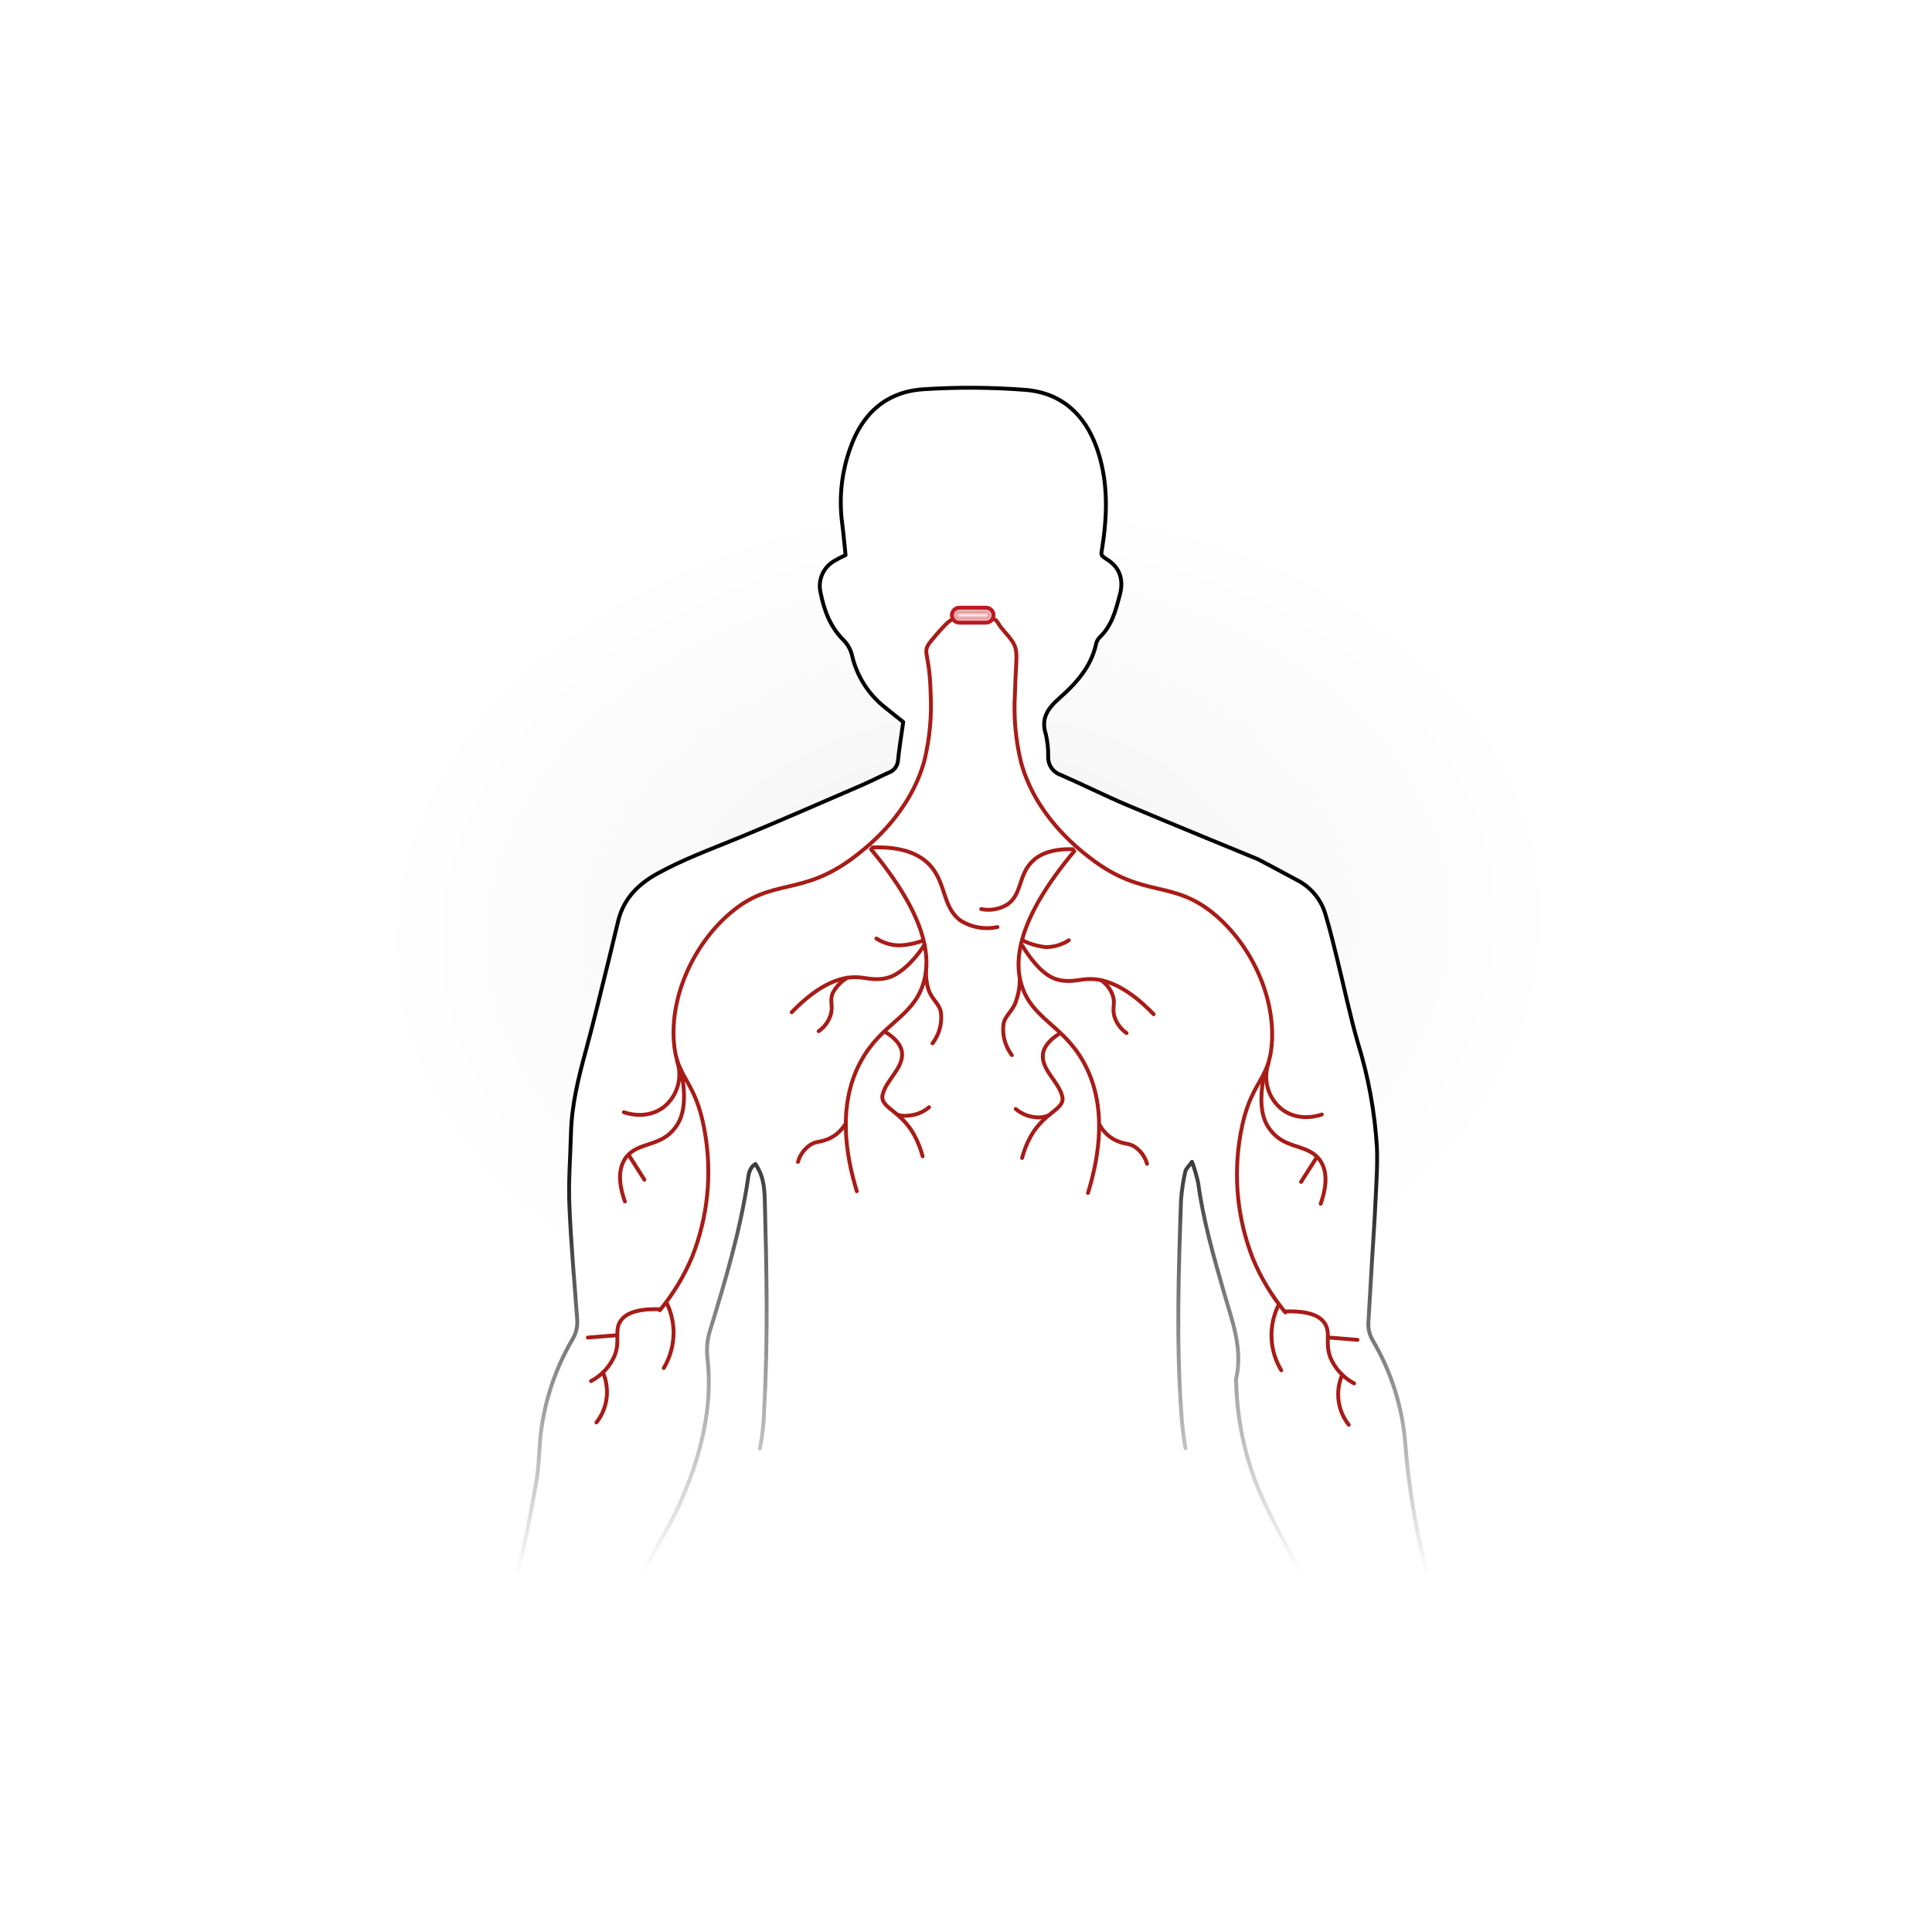 <?xml version="1.0" encoding="UTF-8"?>
<svg id="Ebene_1" data-name="Ebene 1" xmlns="http://www.w3.org/2000/svg" width="500" height="500" xmlns:xlink="http://www.w3.org/1999/xlink" viewBox="0 0 500 500">
  <defs>
    <style>
      .cls-1 {
        fill: #c81a19;
        opacity: .25;
      }

      .cls-1, .cls-2 {
        stroke: #be1823;
      }

      .cls-1, .cls-3 {
        isolation: isolate;
      }

      .cls-4 {
        stroke: #a81c17;
      }

      .cls-4, .cls-5, .cls-6 {
        stroke-linecap: round;
        stroke-linejoin: round;
      }

      .cls-4, .cls-6, .cls-2 {
        fill: none;
      }

      .cls-7 {
        fill: url(#Unbenannter_Verlauf_5);
      }

      .cls-8, .cls-5 {
        fill: #fff;
      }

      .cls-5 {
        stroke: #010101;
      }

      .cls-6 {
        stroke: #2b2c2c;
      }

      .cls-3 {
        fill: url(#Unbenannter_Verlauf_6);
        opacity: .05;
      }
    </style>
    <radialGradient id="Unbenannter_Verlauf_6" data-name="Unbenannter Verlauf 6" cx="-51.38" cy="123.21" fx="-51.38" fy="123.21" r=".55" gradientTransform="translate(-13821.15 -24640.54) rotate(-37.09) scale(249.28 229.96) skewX(16.38)" gradientUnits="userSpaceOnUse">
      <stop offset="0" stop-color="#010101"/>
      <stop offset="1" stop-color="#010101" stop-opacity="0"/>
    </radialGradient>
    <linearGradient id="Unbenannter_Verlauf_5" data-name="Unbenannter Verlauf 5" x1="-49.5" y1="124.16" x2="-49.5" y2="125.5" gradientTransform="translate(11616.7 -15392.46) scale(229.58 126.33)" gradientUnits="userSpaceOnUse">
      <stop offset="0" stop-color="#fff" stop-opacity="0"/>
      <stop offset=".68" stop-color="#fff"/>
      <stop offset="1" stop-color="#fff"/>
    </linearGradient>
  </defs>
  <rect class="cls-8" width="500" height="500"/>
  <ellipse id="Ellipse_151" data-name="Ellipse 151" class="cls-3" cx="250" cy="240.26" rx="191.44" ry="139.9"/>
  <g id="Gruppe_757" data-name="Gruppe 757">
    <g id="Grafik_Mensch" data-name="Grafik Mensch">
      <g id="Mensch">
        <path id="Pfad_583" data-name="Pfad 583" class="cls-5" d="M371.1,413.85c-.2-.97-.46-1.93-.78-2.87-3.45-12.26-5.68-24.83-6.64-37.53-.76-9.35-3.63-18.41-8.38-26.5-.88-1.45-1.28-3.13-1.16-4.82.34-5.22.61-10.44.92-15.67.29-4.94.66-9.87.88-14.81s.6-9.86.4-14.78c-.56-9.18-2.22-18.27-4.95-27.05-2.02-7.06-3.52-14.27-5.28-21.41-.95-3.84-1.86-7.69-3-11.48-1.01-3.77-3.5-6.98-6.91-8.88-3.52-1.93-10.62-5.67-10.62-5.67,0,0-22.59-9.26-33.84-14.01-5.82-2.46-11.47-5.32-17.26-7.84-1.93-.66-3.22-2.48-3.21-4.51.05-1.98-.15-3.97-.59-5.9-1.35-4.17.43-6.75,3.5-9.45,4.28-3.77,8.15-8.03,9.45-13.87.13-.7.46-1.34.94-1.85,3.21-3,4.19-7.06,5.24-10.97.97-3.62.25-7.06-3.42-9.26-.41-.27-.81-.57-1.18-.89-.11-.36-.19-.5-.18-.63.09-.7.21-1.39.32-2.09,1.27-8.49,1.4-16.94-1.5-25.16-3.05-8.62-9.11-14.31-18.5-15.05-8.77-.68-17.58-.73-26.36-.16-9.6.62-15.81,6.28-18.9,15.11-2.24,6.15-2.99,12.74-2.18,19.23.37,2.78.6,5.58.92,8.57-.88.45-1.79.85-2.64,1.36-3.03,1.58-4.61,5-3.84,8.32.92,4.6,2.5,8.97,6.06,12.43,1.06,1.12,1.8,2.5,2.13,4.01,1.22,5.17,4.13,9.78,8.26,13.11,1.53,1.28,3.12,2.5,4.95,3.96-.49,3.51-1.01,6.72-1.35,9.94-.09,1.45-1.03,2.7-2.4,3.18-2.36,1.05-4.66,2.24-7.03,3.27-10.68,4.61-21.33,9.3-32.09,13.71-7.05,2.89-14.19,5.5-20.87,9.21-5.03,2.8-8.62,6.54-10.01,12.12-.88,3.57-1.7,7.15-2.59,10.71-1.92,7.67-3.73,15.38-5.82,23.01-1.91,6.97-3.63,13.94-3.82,21.19-.16,6.21-.67,12.43-.42,18.63.4,9.89,1.31,19.75,2.02,29.63.15,1.82-.28,3.64-1.22,5.2-4.68,7.97-7.54,16.87-8.37,26.08-.28,3.52-.37,7.09-.96,10.56-1.74,10.17-3.76,20.27-6.43,30.27"/>
        <path id="Pfad_584" data-name="Pfad 584" class="cls-6" d="M306.81,374.82c-.58-3.24-.95-6.5-1.13-9.79-1.26-18.15-.66-36.31-.03-54.47.18-2.49.55-4.97,1.12-7.41.12-.63.78-1.16,1.72-2.48.66,1.79,1.19,3.62,1.6,5.49,1.29,9.65,3.99,18.95,6.65,28.27,2.09,7.32,4.97,14.53,3.17,22.4-.04.31-.05.63,0,.94.27,10.97,2.85,21.77,7.57,31.68,4.8,9.83,10.16,19.39,14.77,29.3,1.5,3.23,3.05,6.46,4.49,9.72"/>
        <path id="Pfad_585" data-name="Pfad 585" class="cls-6" d="M156.69,428.28c3.97-10.09,8.68-19.88,14.07-29.29,3.53-5.91,6.43-12.17,8.66-18.69,3.15-9.42,4.82-19.08,3.64-29.06-.25-2.49.04-4.99.84-7.36,3.84-12.56,7.59-25.14,9.59-38.16.24-1.59.31-3.43,2.03-4.47,1.69,2.66,2.29,4.79,2.41,9.37.47,18,.85,36-.16,54-.07,3.44-.43,6.88-1.1,10.26"/>
      </g>
      <rect id="Rechteck_92" data-name="Rechteck 92" class="cls-7" x="129.59" y="291.49" width="247.09" height="169.07"/>
    </g>
    <g id="Wehnen">
      <path id="Pfad_1395" data-name="Pfad 1395" class="cls-4" d="M257.08,160.17c1.15.42,1.02,1.13,2.57,2.91,4.57,5.24,3.32,4.24,3.01,16.52-.36,5.98.19,11.97,1.61,17.79,3.75,13.49,14.08,21.74,17.75,24.58,14.23,10.99,21.56,5.22,32.95,15.22,8.95,7.85,14.97,20.67,14.19,32.65-.67,10.25-5.64,9.66-8.1,23.59-1.95,10.86-.84,22.05,3.2,32.32,2.09,5.03,4.92,9.71,8.39,13.9"/>
      <path id="Pfad_1396" data-name="Pfad 1396" class="cls-4" d="M246.58,160.26c-1.15.42-2.71,2.23-4.26,4-4.56,5.23-1.78,2.61-1.48,14.89.34,5.98-.21,11.97-1.63,17.79-3.76,13.49-14.08,21.72-17.75,24.55-14.21,10.97-21.51,5.18-32.88,15.16-8.94,7.84-14.96,20.64-14.21,32.63.65,10.25,5.61,9.67,8.03,23.6,1.92,10.87.8,22.05-3.25,32.32-2.09,5.02-4.92,9.7-8.39,13.89"/>
      <path id="Pfad_1397" data-name="Pfad 1397" class="cls-4" d="M176.23,276.83c2.03,10.06-.21,13.8-2.42,16.09-3.78,3.92-9.35,2.75-12.09,7.03-2.17,3.4-1.09,7.95,0,10.99"/>
      <path id="Pfad_1398" data-name="Pfad 1398" class="cls-4" d="M170.95,338.85c-6.72-.28-9.31,1.4-10.4,3.09-1.57,2.44-.03,4.97-1.41,8.73-1.21,2.9-3.4,5.29-6.19,6.76"/>
      <path id="Pfad_1399" data-name="Pfad 1399" class="cls-4" d="M171.78,354.06c1.68-2.81,2.56-6.02,2.54-9.3-.03-2.53-.6-5.03-1.68-7.33"/>
      <path id="Pfad_1400" data-name="Pfad 1400" class="cls-4" d="M156.05,355.17c.98,2.31,1.27,4.86.84,7.33-.37,2.06-1.24,3.99-2.53,5.63"/>
      <path id="Pfad_1401" data-name="Pfad 1401" class="cls-4" d="M159.15,345.6l-7.02.56"/>
      <path id="Pfad_1402" data-name="Pfad 1402" class="cls-4" d="M162.84,299.11l3.93,6.2"/>
      <path id="Pfad_1403" data-name="Pfad 1403" class="cls-4" d="M161.45,287.84c.26.1,5.83,2.18,10.4-1.4,3.49-2.85,4.84-7.57,3.38-11.83"/>
      <path id="Pfad_1404" data-name="Pfad 1404" class="cls-4" d="M225.43,219.8c14.83,17.83,15.65,28.58,13.38,35.2-2.89,8.42-10.71,9.93-16.01,19.65-6.08,11.15-3.96,24.14-1.06,33.63"/>
      <path id="Pfad_1405" data-name="Pfad 1405" class="cls-4" d="M204.88,261.98c7.64-7.91,13.38-9.33,17.31-9.05,2.36.17,4.74,1,7.9,0,3.82-1.2,7.69-6,9.18-8.44"/>
      <path id="Pfad_1406" data-name="Pfad 1406" class="cls-4" d="M211.87,266.87c1.58-1.1,2.71-2.72,3.21-4.58.47-2.02-.31-3.22.34-5.09.84-1.75,2.2-3.2,3.88-4.17"/>
      <path id="Pfad_1407" data-name="Pfad 1407" class="cls-4" d="M238.77,299.25c-.5-1.95-1.25-3.83-2.22-5.6-3.57-6.44-8.99-6.96-8.11-10.43.97-3.82,5.38-6.78,5-10.78-.23-2.47-2.69-4.36-4.11-5.22"/>
      <path id="Pfad_1408" data-name="Pfad 1408" class="cls-4" d="M225.81,219.32c8.22-.3,12.37,2.04,14.65,4.39,4.61,4.75,3.26,11.25,8.39,14.7,2.79,1.65,6.1,2.19,9.28,1.52"/>
      <path id="Pfad_1409" data-name="Pfad 1409" class="cls-4" d="M241.33,270.02c1.7-2.23,2.49-5.02,2.2-7.81-.29-2.56-2.54-3.43-3.4-6.66-.46-1.79-.59-3.65-.39-5.49"/>
      <path id="Pfad_1410" data-name="Pfad 1410" class="cls-4" d="M240.44,286.55c-1.57,1.34-3.54,2.11-5.59,2.18-.84.12-1.69.04-2.49-.23"/>
      <path id="Pfad_1411" data-name="Pfad 1411" class="cls-4" d="M226.81,242.88c1.77,1.16,3.85,1.78,5.97,1.78,2.04-.08,4.05-.49,5.95-1.2"/>
      <path id="Pfad_1412" data-name="Pfad 1412" class="cls-4" d="M206.52,300.7c.5-1.8,1.62-3.35,3.16-4.4,1.34-.88,2.37-.71,3.86-1.23,2.27-.73,4.18-2.29,5.35-4.37"/>
      <path id="Pfad_1413" data-name="Pfad 1413" class="cls-4" d="M327.25,277.57c-2.06,10.05.22,13.61,2.43,15.91,3.78,3.93,9.37,2.76,12.11,7.06,2.17,3.4,1.08,7.95,0,10.99"/>
      <path id="Pfad_1414" data-name="Pfad 1414" class="cls-4" d="M332.45,339.41c6.74-.27,9.34,1.41,10.42,3.11,1.57,2.45.02,4.97,1.4,8.74,1.21,2.91,3.4,5.3,6.19,6.77"/>
      <path id="Pfad_1415" data-name="Pfad 1415" class="cls-4" d="M331.59,354.63c-3.05-5.05-3.36-11.29-.83-16.62"/>
      <path id="Pfad_1416" data-name="Pfad 1416" class="cls-4" d="M347.37,355.77c-1.86,4.3-1.22,9.28,1.68,12.96"/>
      <path id="Pfad_1417" data-name="Pfad 1417" class="cls-4" d="M344.28,346.18l7.04.57"/>
      <path id="Pfad_1418" data-name="Pfad 1418" class="cls-4" d="M340.66,299.69l-3.95,6.19"/>
      <path id="Pfad_1419" data-name="Pfad 1419" class="cls-4" d="M342.08,288.43c-.26.1-5.85,2.17-10.42-1.42-3.5-2.85-4.84-7.57-3.37-11.84"/>
      <path id="Pfad_1420" data-name="Pfad 1420" class="cls-4" d="M278.03,220.27c-14.9,17.81-15.75,28.56-13.49,35.17,2.88,8.43,10.72,9.95,16.02,19.67,6.08,11.16,3.92,24.15,1.01,33.63"/>
      <path id="Pfad_1421" data-name="Pfad 1421" class="cls-4" d="M298.56,262.48c-7.65-7.93-13.4-9.36-17.34-9.08-2.36.17-4.76.99-7.93,0-3.83-1.2-7.23-6.21-8.72-8.66"/>
      <path id="Pfad_1422" data-name="Pfad 1422" class="cls-4" d="M291.55,267.36c-1.58-1.1-2.72-2.72-3.22-4.58-.46-2.02.31-3.21-.33-5.09-.55-1.63-1.61-3.04-3.03-4.01"/>
      <path id="Pfad_1423" data-name="Pfad 1423" class="cls-4" d="M264.51,299.69c.51-1.95,1.26-3.83,2.24-5.6,3.59-6.44,9.03-6.95,8.15-10.41-.97-3.82-5.38-6.79-5-10.79.24-2.47,2.7-4.42,4.13-5.28"/>
      <path id="Pfad_1424" data-name="Pfad 1424" class="cls-4" d="M277.66,219.78c-5.98-.17-9.03,1.59-10.71,3.35-3.4,3.54-2.47,8.35-6.25,10.95-2.03,1.24-4.44,1.66-6.77,1.19"/>
      <path id="Pfad_1425" data-name="Pfad 1425" class="cls-4" d="M261.87,273.07c-1.7-2.23-2.49-5.03-2.19-7.82.3-2.56,2.56-3.43,3.42-6.65.62-1.85.89-3.8.78-5.75"/>
      <path id="Pfad_1426" data-name="Pfad 1426" class="cls-4" d="M262.86,286.99c1.57,1.34,3.54,2.11,5.61,2.19.99.05,1.97-.13,2.88-.52"/>
      <path id="Pfad_1427" data-name="Pfad 1427" class="cls-4" d="M276.61,243.34c-1.78,1.16-3.87,1.78-5.99,1.77-2.1-.23-4.14-.83-6.03-1.77"/>
      <path id="Pfad_1428" data-name="Pfad 1428" class="cls-4" d="M296.85,301.2c-.5-1.8-1.62-3.36-3.16-4.4-1.34-.88-2.38-.71-3.87-1.24-2.23-.76-4.09-2.34-5.22-4.4"/>
    </g>
  </g>
  <g id="Pfad_1917" data-name="Pfad 1917">
    <path class="cls-1" d="M248.28,158.62c-.33,0-.6.27-.6.6s.27.6.6.6h6.91c.33,0,.6-.27.6-.6s-.27-.6-.6-.6h-6.91M248.28,157.28h6.91c1.07,0,1.93.87,1.93,1.93s-.87,1.93-1.93,1.93h-6.91c-1.07,0-1.93-.87-1.93-1.93s.87-1.93,1.93-1.93Z"/>
  </g>
  <path class="cls-2" d="M248.28,157.28h6.91c1.07,0,1.93.87,1.93,1.93s-.87,1.93-1.93,1.93h-6.91c-1.07,0-1.93-.87-1.93-1.93s.87-1.93,1.93-1.93Z"/>
</svg>